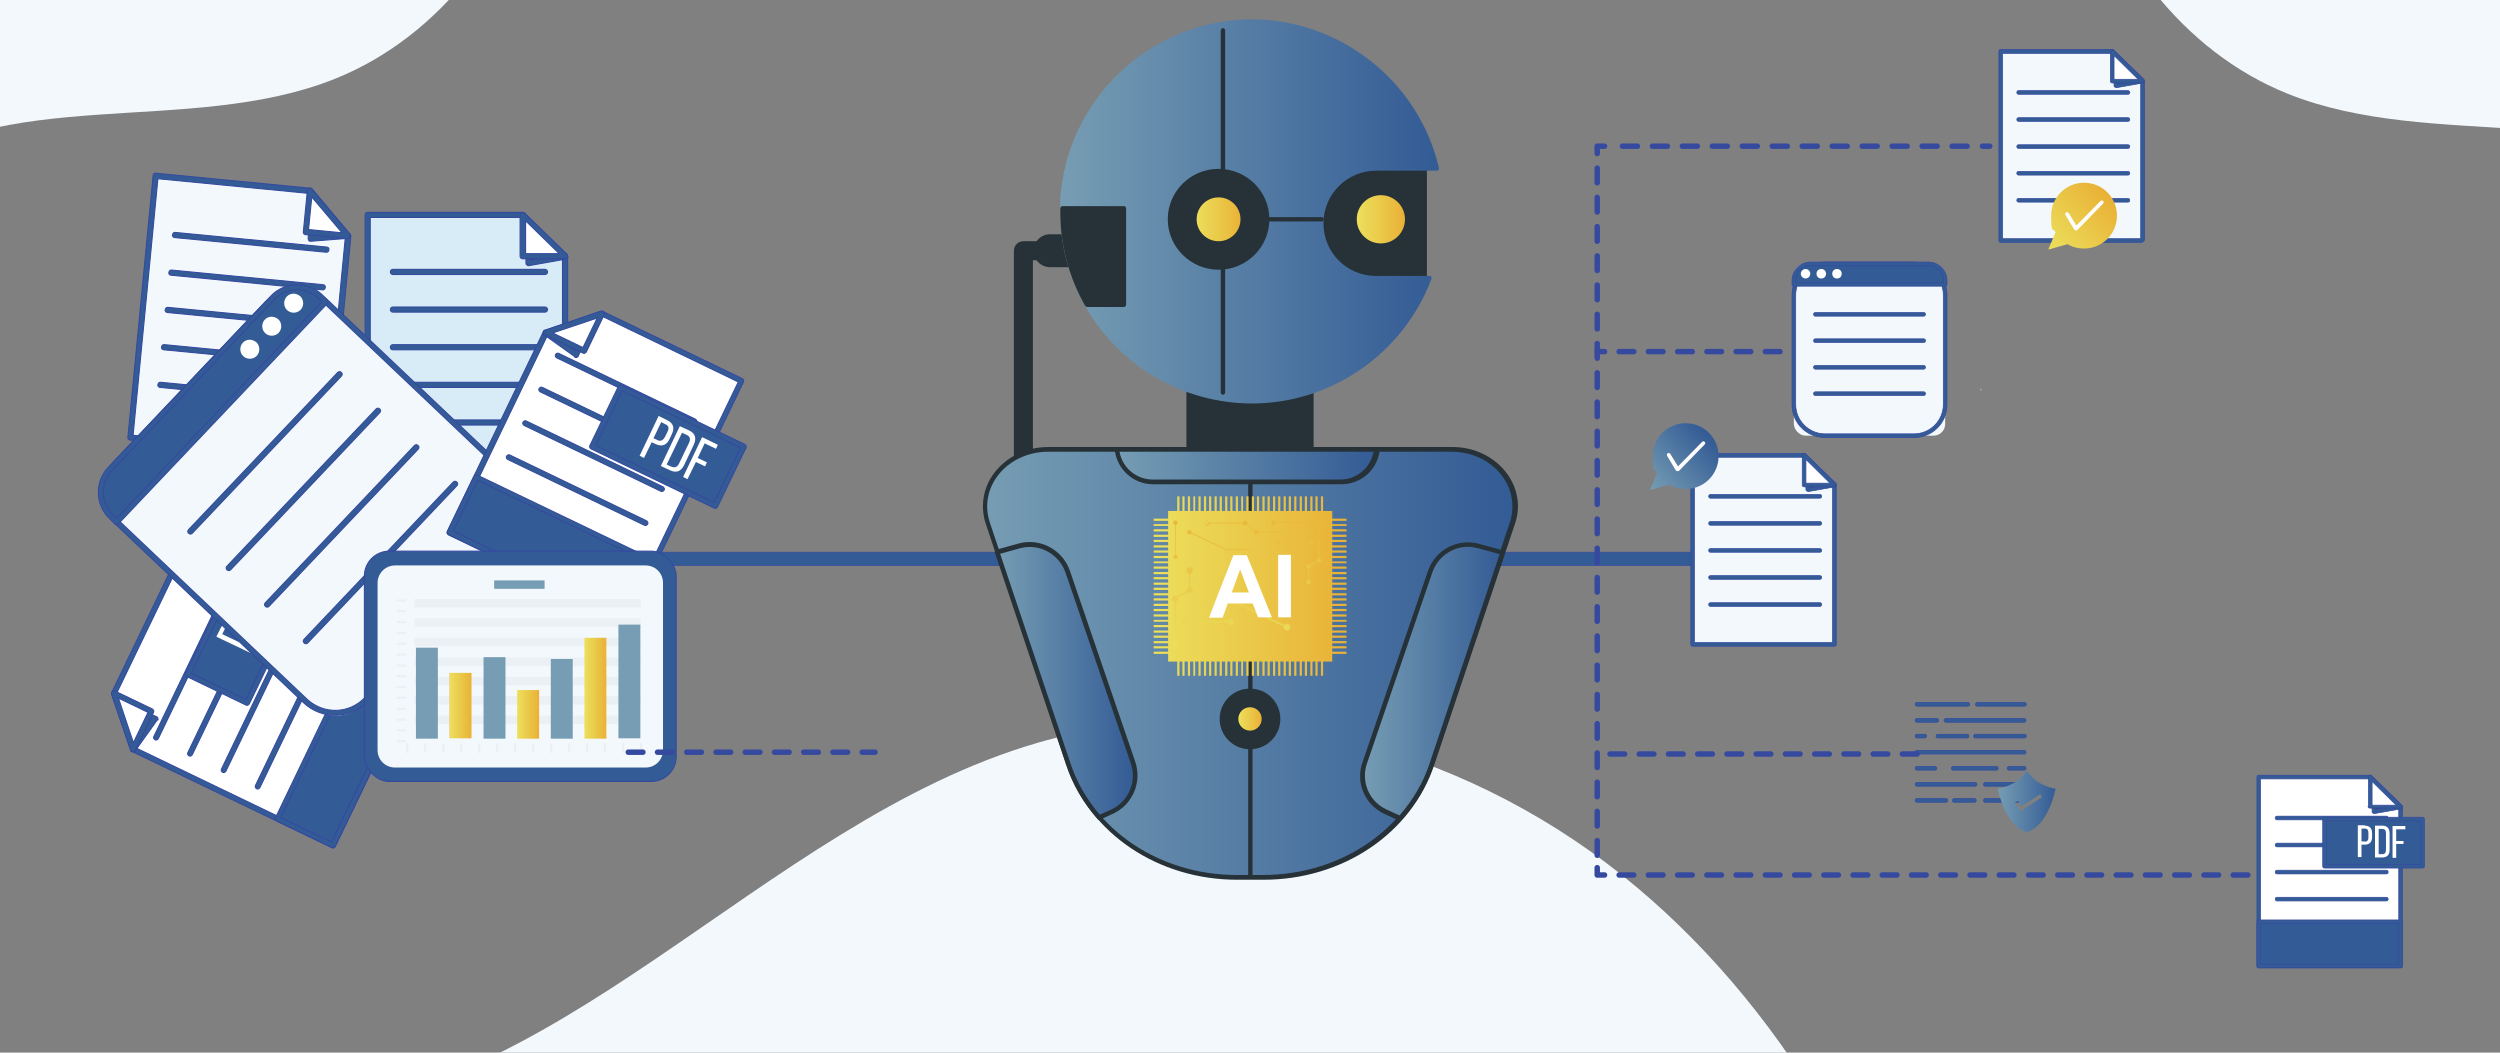 <?xml version="1.0" encoding="UTF-8"?>
<svg xmlns="http://www.w3.org/2000/svg" version="1.1" xmlns:xlink="http://www.w3.org/1999/xlink" viewBox="0 0 684 288">
  <rect x="0" y="0" width="684" height="288" fill="#808080" stroke="none"/>
  <defs>
    <style>
      .cls-1 {
        fill: url(#linear-gradient-15);
      }

      .cls-2 {
        fill: url(#linear-gradient-13);
      }

      .cls-3, .cls-4, .cls-5, .cls-6 {
        fill: #335b95;
      }

      .cls-7 {
        fill: url(#linear-gradient-2);
      }

      .cls-4 {
        stroke-width: .2px;
      }

      .cls-4, .cls-8, .cls-5, .cls-9, .cls-6, .cls-10, .cls-11, .cls-12 {
        stroke: #35499f;
        stroke-linecap: round;
        stroke-linejoin: round;
      }

      .cls-13 {
        fill: #769db3;
      }

      .cls-14 {
        fill: url(#linear-gradient-25);
      }

      .cls-15 {
        fill: url(#linear-gradient-10);
      }

      .cls-16 {
        fill: url(#linear-gradient-12);
      }

      .cls-17 {
        fill: #263238;
      }

      .cls-18 {
        fill: #fff;
      }

      .cls-8 {
        stroke-dasharray: 4 4;
      }

      .cls-8, .cls-19, .cls-9, .cls-10, .cls-11, .cls-12 {
        fill: none;
      }

      .cls-8, .cls-9, .cls-10, .cls-11, .cls-12 {
        stroke-width: 1.5px;
      }

      .cls-20 {
        fill: url(#linear-gradient-4);
      }

      .cls-21 {
        fill: url(#linear-gradient-3);
      }

      .cls-22 {
        fill: url(#linear-gradient-5);
      }

      .cls-23 {
        fill: url(#linear-gradient-22);
      }

      .cls-24 {
        fill: url(#linear-gradient-24);
      }

      .cls-25 {
        fill: #82ade9;
      }

      .cls-26 {
        fill: url(#linear-gradient-8);
      }

      .cls-5 {
        stroke-width: .3px;
      }

      .cls-27 {
        fill: url(#linear-gradient-14);
      }

      .cls-28 {
        fill: url(#linear-gradient-20);
      }

      .cls-9 {
        stroke-dasharray: 4.1 4.1;
      }

      .cls-29 {
        fill: url(#linear-gradient-17);
      }

      .cls-30 {
        fill: url(#linear-gradient-7);
      }

      .cls-6 {
        stroke-width: .3px;
      }

      .cls-31 {
        fill: url(#linear-gradient-9);
      }

      .cls-32 {
        fill: url(#linear-gradient-11);
      }

      .cls-33 {
        fill: url(#linear-gradient-19);
      }

      .cls-34 {
        fill: url(#linear-gradient-6);
      }

      .cls-35 {
        fill: #eaf0f3;
      }

      .cls-36 {
        fill: url(#linear-gradient-21);
      }

      .cls-11 {
        stroke-dasharray: 4 4;
      }

      .cls-12 {
        stroke-dasharray: 4 4;
      }

      .cls-37 {
        fill: url(#linear-gradient-16);
      }

      .cls-38 {
        fill: url(#linear-gradient);
      }

      .cls-39 {
        fill: url(#linear-gradient-23);
      }

      .cls-40 {
        clip-path: url(#clippath);
      }

      .cls-41 {
        fill: #d7ecf6;
      }

      .cls-42 {
        fill: #f2f8fb;
      }

      .cls-43 {
        fill: url(#linear-gradient-18);
      }
    </style>
    <clipPath id="clippath">
      <rect class="cls-19" width="684" height="288"/>
    </clipPath>
    <linearGradient id="linear-gradient" x1="290.8" y1="232.1" x2="393.2" y2="232.1" gradientTransform="translate(0 290) scale(1 -1)" gradientUnits="userSpaceOnUse">
      <stop offset="0" stop-color="#e9b136"/>
      <stop offset="0" stop-color="#769db3"/>
      <stop offset="1" stop-color="#335b95"/>
    </linearGradient>
    <linearGradient id="linear-gradient-2" x1="290.1" y1="232.2" x2="393.9" y2="232.2" gradientTransform="translate(0 290) scale(1 -1)" gradientUnits="userSpaceOnUse">
      <stop offset="0" stop-color="#e9b136"/>
      <stop offset="0" stop-color="#769db3"/>
      <stop offset="1" stop-color="#335b95"/>
    </linearGradient>
    <linearGradient id="linear-gradient-3" x1="326.8" y1="230" x2="340" y2="230" gradientTransform="translate(0 290) scale(1 -1)" gradientUnits="userSpaceOnUse">
      <stop offset="0" stop-color="#e9b136"/>
      <stop offset="0" stop-color="#ece05c"/>
      <stop offset="1" stop-color="#e9b136"/>
    </linearGradient>
    <linearGradient id="linear-gradient-4" x1="371.2" y1="230" x2="384.4" y2="230" gradientTransform="translate(0 290) scale(1 -1)" gradientUnits="userSpaceOnUse">
      <stop offset="0" stop-color="#e9b136"/>
      <stop offset="0" stop-color="#ece05c"/>
      <stop offset="1" stop-color="#e9b136"/>
    </linearGradient>
    <linearGradient id="linear-gradient-5" x1="269.4" y1="108.5" x2="414.6" y2="108.5" gradientTransform="translate(0 290) scale(1 -1)" gradientUnits="userSpaceOnUse">
      <stop offset="0" stop-color="#e9b136"/>
      <stop offset="0" stop-color="#769db3"/>
      <stop offset="1" stop-color="#335b95"/>
    </linearGradient>
    <linearGradient id="linear-gradient-6" x1="372.9" y1="103.6" x2="411.1" y2="103.6" gradientTransform="translate(0 290) scale(1 -1)" gradientUnits="userSpaceOnUse">
      <stop offset="0" stop-color="#e9b136"/>
      <stop offset="0" stop-color="#769db3"/>
      <stop offset="1" stop-color="#335b95"/>
    </linearGradient>
    <linearGradient id="linear-gradient-7" x1="272.8" y1="103.7" x2="310.6" y2="103.7" gradientTransform="translate(0 290) scale(1 -1)" gradientUnits="userSpaceOnUse">
      <stop offset="0" stop-color="#e9b136"/>
      <stop offset="0" stop-color="#769db3"/>
      <stop offset="1" stop-color="#335b95"/>
    </linearGradient>
    <linearGradient id="linear-gradient-8" x1="305.5" y1="162.6" x2="376.7" y2="162.6" gradientTransform="translate(0 290) scale(1 -1)" gradientUnits="userSpaceOnUse">
      <stop offset="0" stop-color="#e9b136"/>
      <stop offset="0" stop-color="#769db3"/>
      <stop offset="1" stop-color="#335b95"/>
    </linearGradient>
    <linearGradient id="linear-gradient-9" x1="338.8" y1="93.3" x2="345.2" y2="93.3" gradientTransform="translate(0 290) scale(1 -1)" gradientUnits="userSpaceOnUse">
      <stop offset="0" stop-color="#e9b136"/>
      <stop offset="0" stop-color="#ece05c"/>
      <stop offset="1" stop-color="#e9b136"/>
    </linearGradient>
    <linearGradient id="linear-gradient-10" x1="315.6" y1="129.7" x2="368.4" y2="129.7" gradientTransform="translate(0 290) scale(1 -1)" gradientUnits="userSpaceOnUse">
      <stop offset="0" stop-color="#e9b136"/>
      <stop offset="0" stop-color="#ece05c"/>
      <stop offset="1" stop-color="#e9b136"/>
    </linearGradient>
    <linearGradient id="linear-gradient-11" x1="340.7" y1="111.2" x2="340.7" y2="153.4" gradientTransform="translate(0 290) scale(1 -1)" gradientUnits="userSpaceOnUse">
      <stop offset="0" stop-color="#e9b136"/>
      <stop offset="0" stop-color="#ece05c"/>
      <stop offset="1" stop-color="#e9b136"/>
    </linearGradient>
    <linearGradient id="linear-gradient-12" x1="330.5" y1="111.2" x2="330.5" y2="153.4" gradientTransform="translate(0 290) scale(1 -1)" gradientUnits="userSpaceOnUse">
      <stop offset="0" stop-color="#e9b136"/>
      <stop offset="0" stop-color="#ece05c"/>
      <stop offset="1" stop-color="#e9b136"/>
    </linearGradient>
    <linearGradient id="linear-gradient-13" x1="323.5" y1="111.2" x2="323.5" y2="153.4" gradientTransform="translate(0 290) scale(1 -1)" gradientUnits="userSpaceOnUse">
      <stop offset="0" stop-color="#e9b136"/>
      <stop offset="0" stop-color="#ece05c"/>
      <stop offset="1" stop-color="#e9b136"/>
    </linearGradient>
    <linearGradient id="linear-gradient-14" x1="340.7" y1="111.2" x2="340.7" y2="153.4" gradientTransform="translate(0 290) scale(1 -1)" gradientUnits="userSpaceOnUse">
      <stop offset="0" stop-color="#e9b136"/>
      <stop offset="0" stop-color="#ece05c"/>
      <stop offset="1" stop-color="#e9b136"/>
    </linearGradient>
    <linearGradient id="linear-gradient-15" x1="353.6" y1="111.2" x2="353.6" y2="153.4" gradientTransform="translate(0 290) scale(1 -1)" gradientUnits="userSpaceOnUse">
      <stop offset="0" stop-color="#e9b136"/>
      <stop offset="0" stop-color="#ece05c"/>
      <stop offset="1" stop-color="#e9b136"/>
    </linearGradient>
    <linearGradient id="linear-gradient-16" x1="333.8" y1="111.2" x2="333.8" y2="153.4" gradientTransform="translate(0 290) scale(1 -1)" gradientUnits="userSpaceOnUse">
      <stop offset="0" stop-color="#e9b136"/>
      <stop offset="0" stop-color="#ece05c"/>
      <stop offset="1" stop-color="#e9b136"/>
    </linearGradient>
    <linearGradient id="linear-gradient-17" x1="354.2" y1="111.2" x2="354.2" y2="153.4" gradientTransform="translate(0 290) scale(1 -1)" gradientUnits="userSpaceOnUse">
      <stop offset="0" stop-color="#e9b136"/>
      <stop offset="0" stop-color="#ece05c"/>
      <stop offset="1" stop-color="#e9b136"/>
    </linearGradient>
    <linearGradient id="linear-gradient-18" x1="321.7" y1="111.2" x2="321.7" y2="153.4" gradientTransform="translate(0 290) scale(1 -1)" gradientUnits="userSpaceOnUse">
      <stop offset="0" stop-color="#e9b136"/>
      <stop offset="0" stop-color="#ece05c"/>
      <stop offset="1" stop-color="#e9b136"/>
    </linearGradient>
    <linearGradient id="linear-gradient-19" x1="359.4" y1="111.2" x2="359.4" y2="153.4" gradientTransform="translate(0 290) scale(1 -1)" gradientUnits="userSpaceOnUse">
      <stop offset="0" stop-color="#e9b136"/>
      <stop offset="0" stop-color="#ece05c"/>
      <stop offset="1" stop-color="#e9b136"/>
    </linearGradient>
    <linearGradient id="linear-gradient-20" x1="560.3" y1="222.1" x2="576.7" y2="236.9" gradientTransform="translate(0 290) scale(1 -1)" gradientUnits="userSpaceOnUse">
      <stop offset="0" stop-color="#e9b136"/>
      <stop offset="0" stop-color="#ece05c"/>
      <stop offset="1" stop-color="#e9b136"/>
    </linearGradient>
    <linearGradient id="linear-gradient-21" x1="451.2" y1="156.2" x2="467.6" y2="171" gradientTransform="translate(0 290) scale(1 -1)" gradientUnits="userSpaceOnUse">
      <stop offset="0" stop-color="#e9b136"/>
      <stop offset="0" stop-color="#769db3"/>
      <stop offset="1" stop-color="#335b95"/>
    </linearGradient>
    <linearGradient id="linear-gradient-22" x1="546.7" y1="70.6" x2="562.5" y2="70.6" gradientTransform="translate(0 290) scale(1 -1)" gradientUnits="userSpaceOnUse">
      <stop offset="0" stop-color="#e9b136"/>
      <stop offset="0" stop-color="#769db3"/>
      <stop offset="1" stop-color="#335b95"/>
    </linearGradient>
    <linearGradient id="linear-gradient-23" x1="123" y1="96.9" x2="129.1" y2="96.9" gradientTransform="translate(0 290) scale(1 -1)" gradientUnits="userSpaceOnUse">
      <stop offset="0" stop-color="#e9b136"/>
      <stop offset="0" stop-color="#ece05c"/>
      <stop offset="1" stop-color="#e9b136"/>
    </linearGradient>
    <linearGradient id="linear-gradient-24" x1="141.5" y1="94.6" x2="147.5" y2="94.6" gradientTransform="translate(0 290) scale(1 -1)" gradientUnits="userSpaceOnUse">
      <stop offset="0" stop-color="#e9b136"/>
      <stop offset="0" stop-color="#ece05c"/>
      <stop offset="1" stop-color="#e9b136"/>
    </linearGradient>
    <linearGradient id="linear-gradient-25" x1="159.9" y1="101.7" x2="166" y2="101.7" gradientTransform="translate(0 290) scale(1 -1)" gradientUnits="userSpaceOnUse">
      <stop offset="0" stop-color="#e9b136"/>
      <stop offset="0" stop-color="#ece05c"/>
      <stop offset="1" stop-color="#e9b136"/>
    </linearGradient>
  </defs>
  <!-- Generator: Adobe Illustrator 28.7.4, SVG Export Plug-In . SVG Version: 1.2.0 Build 166)  -->
  <g>
    <g id="OBJECTS">
      <g class="cls-40">
        <g>
          <g>
            <g>
              <g>
                <polygon class="cls-18" points="36.4 205 91.1 231.3 114.4 182.6 49.6 151.4 31.2 189.6 36.4 205"/>
                <path class="cls-5" d="M115.1,182.9l-23.4,48.7c-.2.3-.6.5-.9.3l-54.7-26.3c-.2,0-.3-.2-.3-.4l-5.2-15.3c0-.2,0-.4,0-.5l18.4-38.2c.2-.3.6-.5.9-.3l64.9,31.2c.3.2.5.6.3.9h0ZM90.7,230.4l22.8-47.4-63.6-30.6-18,37.3,5,14.8,53.8,25.9h0Z"/>
              </g>
              <g>
                <polygon class="cls-17" points="39.7 195.4 42.3 196.6 36.4 205 39.7 195.4"/>
                <path class="cls-5" d="M43,196.9s0,0,0,.1l-6,8.4c-.2.3-.6.4-.9.2-.3-.2-.5-.5-.3-.8l3.3-9.6c0-.2.2-.3.4-.4.2,0,.4,0,.6,0l2.7,1.3c.2,0,.3.2.4.4s0,.3,0,.5ZM38.6,200.7l2.7-3.9-1.2-.6-1.5,4.4h0Z"/>
              </g>
              <g>
                <polygon class="cls-18" points="31.2 189.6 41.4 194.6 36.4 205 31.2 189.6"/>
                <path class="cls-5" d="M42,194.9l-5,10.4c-.1.2-.4.4-.7.4s-.5-.2-.6-.5l-5.2-15.3c0-.3,0-.6.2-.7.2-.2.5-.2.8-.1l10.2,4.9c.3.2.5.6.3.9h0ZM36.5,203.2l4-8.3-8.1-3.9,4.1,12.2h0Z"/>
              </g>
              <path class="cls-5" d="M61.3,164.7l-18,37.4c-.2.3-.6.5-.9.3s-.5-.6-.3-.9l18-37.4c.2-.3.6-.5.9-.3s.5.6.3.9Z"/>
              <path class="cls-5" d="M70.6,169.1l-18,37.4c-.2.3-.6.5-.9.3s-.5-.6-.3-.9l18-37.4c.2-.3.6-.5.9-.3s.5.6.3.9Z"/>
              <path class="cls-5" d="M79.8,173.6l-18,37.4c-.2.3-.6.5-.9.3s-.5-.6-.3-.9l18-37.4c.2-.3.6-.5.9-.3s.5.6.3.9Z"/>
              <path class="cls-5" d="M89.1,178.1l-18,37.4c-.2.3-.6.5-.9.3s-.5-.6-.3-.9l18-37.4c.2-.3.6-.5.9-.3s.5.6.3.9Z"/>
            </g>
            <g>
              <rect class="cls-6" x="68.2" y="194.9" width="54" height="16.8" transform="translate(-129.3 201) rotate(-64.3)"/>
              <path class="cls-5" d="M115.1,182.9l-23.4,48.7c-.2.3-.6.5-.9.3l-15.1-7.3c-.3-.2-.5-.6-.3-.9l23.4-48.7c.2-.3.6-.5.9-.3l15.1,7.3c.3.2.5.6.3.9ZM90.7,230.4l22.8-47.4-13.9-6.7-22.8,47.4,13.9,6.7Z"/>
            </g>
            <g>
              <rect class="cls-6" x="48.9" y="162.6" width="37.4" height="18" transform="translate(-116.3 158.2) rotate(-64.3)"/>
              <path class="cls-5" d="M84.4,158.9l-16.2,33.7c-.2.3-.6.5-.9.3l-16.2-7.8c-.3-.2-.5-.6-.3-.9l16.2-33.7c.2-.3.6-.5.9-.3l16.2,7.8c.3.2.5.6.3.9ZM67.3,191.4l15.6-32.4-15-7.2-15.6,32.4,15,7.2h0Z"/>
            </g>
            <g>
              <path class="cls-18" d="M60.4,171.8c.8-1.7,2.2-2,3.8-1.2l1.3.6c1.7.8,2.2,2.1,1.4,3.8l-.5,1.1,4.3,2.1-.6,1.2-10.9-5.2,1.2-2.4h0ZM65.8,174.6c.4-.9.2-1.5-.8-2.1l-1.5-.7c-1-.5-1.7-.4-2.1.5l-.6,1.2,4.4,2.1.5-1.1h0Z"/>
              <path class="cls-18" d="M63.2,165.8c.8-1.7,2.2-2,3.9-1.2l5.5,2.6c1.7.8,2.3,2.1,1.5,3.8l-1.2,2.6-10.9-5.2,1.2-2.6h0ZM73.1,170.5c.4-.9,0-1.6-.9-2l-5.6-2.7c-1-.5-1.8-.3-2.2.6l-.6,1.3,8.7,4.2.6-1.3h0Z"/>
              <path class="cls-18" d="M71.9,160.9l1.1.5-1.2,2.5,4.7,2.3-.6,1.2-10.9-5.2,2.1-4.3,1.1.5-1.5,3.1,4,1.9,1.2-2.5h0Z"/>
            </g>
          </g>
          <rect class="cls-4" x="178.7" y="151.1" width="294.2" height="3.6"/>
          <path class="cls-42" d="M958.6,51.7c-18.9,27-43.1,51.5-73.8,63.4s-68.5,9-92.7-13.3c-15.6-14.4-24.4-35.3-41-48.5-34-26.9-85.1-11.5-125.3-27.7-28.8-11.6-49.4-39.3-56.6-69.5-7.2-30.2-1.9-62.4,10.2-91,12.2-28.6,31-53.8,51.4-77.2"/>
          <path class="cls-42" d="M-241.1,47.7c18.9,27,43.1,51.5,73.8,63.4s68.6,9,92.7-13.3c15.6-14.4,24.4-35.3,41-48.5C.4,22.4,51.5,37.7,91.8,21.5c28.8-11.6,49.4-39.3,56.6-69.5,7.1-30.2,1.9-62.4-10.2-91-12.2-28.6-30.9-53.8-51.4-77.2"/>
          <path class="cls-42" d="M-224,540.9c-3.3-60,3.9-122.6,34.6-174.4,30.6-51.7,88.4-90.2,148.3-85.4,38.7,3.1,74.9,23.3,113.7,23.5,79.2.3,135.4-79.4,211.4-101.4,54.4-15.8,115.3.8,159.6,36.1,44.3,35.3,73.2,87.5,87.8,142.3,14.7,54.8,16.2,112.2,13.2,168.8"/>
          <g>
            <path class="cls-17" d="M280,137.8c-1.4,0-2.6-1.1-2.6-2.6v-66.6c0-1.4,1.1-2.6,2.6-2.6h7.4c1.4,0,2.6,1.2,2.6,2.6s-1.1,2.6-2.6,2.6h-4.8v64.1c0,1.4-1.1,2.6-2.6,2.6h0Z"/>
            <path class="cls-17" d="M293,73.1h-5.7c-2.5,0-4.5-2-4.5-4.5s2-4.5,4.5-4.5h5.7c2.5,0,4.5,2,4.5,4.5s-2,4.5-4.5,4.5Z"/>
            <g>
              <g>
                <rect class="cls-17" x="325.2" y="93.6" width="33.6" height="36"/>
                <path class="cls-17" d="M358.8,130.2h-33.6c-.4,0-.6-.3-.6-.6v-36c0-.3.3-.6.6-.6h33.6c.4,0,.6.3.6.6v36c0,.4-.3.6-.6.6ZM325.8,128.9h32.3v-34.7h-32.3v34.7h0Z"/>
              </g>
              <g>
                <g>
                  <rect class="cls-17" x="356.8" y="43.8" width="33" height="32.4"/>
                  <path class="cls-17" d="M389.8,76.8h-33c-.4,0-.6-.3-.6-.6v-32.4c0-.3.3-.6.6-.6h33c.4,0,.6.3.6.6v32.4c0,.3-.3.6-.6.6ZM357.4,75.5h31.7v-31.1h-31.7v31.1Z"/>
                </g>
                <g>
                  <path class="cls-38" d="M376.6,76.2h14.6c-7.4,19.6-26.3,33.6-48.5,33.6s-36.3-10.6-45.2-26.4c-4.4-7.8-6.9-16.8-6.7-26.4,0-.8,0-1.6,0-2.5,1.7-26.8,24.2-48.2,51.1-48.6,25-.3,45.9,17,51.3,40.2h-16.6c-8.3,0-15,6.7-15,15s6.7,15,15,15h0Z"/>
                  <path class="cls-7" d="M342.7,110.4c-19,0-36.5-10.2-45.8-26.7-4.6-8.1-7-17.3-6.8-26.7,0-.8,0-1.7,0-2.5,1.7-27.2,24.4-48.8,51.7-49.2,24.5-.3,46.4,16.8,51.9,40.7,0,.2,0,.4-.1.5s-.3.2-.5.2h-16.6c-7.9,0-14.4,6.4-14.4,14.4s6.4,14.4,14.4,14.4h14.6c.2,0,.4,0,.5.3.1.2.1.4,0,.6-7.7,20.4-27.4,34-49.1,34h0ZM342.6,6.6h-.7c-26.6.4-48.8,21.5-50.5,48,0,.8,0,1.6,0,2.4-.2,9.2,2.1,18.2,6.6,26.1,9.1,16.1,26.2,26.1,44.7,26.1s39.9-12.9,47.6-32.3h-13.7c-8.6,0-15.6-7-15.6-15.7s7-15.7,15.6-15.7h15.8c-5.6-22.7-26.4-38.9-49.8-38.9h0Z"/>
                </g>
                <path class="cls-17" d="M361.6,60.6h-15c-.4,0-.6-.3-.6-.6s.3-.6.6-.6h15c.4,0,.6.3.6.6s-.3.6-.6.6Z"/>
                <path class="cls-17" d="M334.6,108c-.4,0-.6-.3-.6-.6V8.3c0-.3.3-.6.6-.6s.6.3.6.6v99.1c0,.3-.3.6-.6.6Z"/>
                <g>
                  <circle class="cls-17" cx="333.4" cy="60" r="13.2"/>
                  <path class="cls-17" d="M333.4,73.8c-7.6,0-13.9-6.2-13.9-13.8s6.2-13.8,13.9-13.8,13.9,6.2,13.9,13.8-6.2,13.8-13.9,13.8ZM333.4,47.4c-6.9,0-12.6,5.6-12.6,12.6s5.6,12.6,12.6,12.6,12.6-5.6,12.6-12.6-5.6-12.6-12.6-12.6Z"/>
                </g>
                <g>
                  <path class="cls-21" d="M340,60c0-3.7-3-6.6-6.6-6.6s-6.6,3-6.6,6.6,3,6.6,6.6,6.6,6.6-3,6.6-6.6Z"/>
                  <path class="cls-17" d="M333.4,67.2c-4,0-7.2-3.2-7.2-7.2s3.2-7.2,7.2-7.2,7.2,3.2,7.2,7.2-3.2,7.2-7.2,7.2ZM333.4,54c-3.3,0-6,2.7-6,6s2.7,6,6,6,6-2.7,6-6-2.7-6-6-6Z"/>
                </g>
                <circle class="cls-20" cx="377.8" cy="60" r="6.6"/>
                <g>
                  <path class="cls-17" d="M307.6,57v26.4h-10.1c-4.4-7.8-6.9-16.8-6.7-26.4,0,0,16.8,0,16.8,0Z"/>
                  <path class="cls-17" d="M307.6,84h-10.1c-.2,0-.4-.1-.6-.3-4.6-8.1-7-17.3-6.8-26.7,0-.3.3-.6.6-.6h16.8c.4,0,.6.3.6.6v26.4c0,.3-.3.6-.6.6h0ZM297.9,82.7h9.1v-25.1h-15.5c0,8.8,2.2,17.5,6.4,25.1Z"/>
                </g>
              </g>
            </g>
            <g>
              <path class="cls-22" d="M413.8,143.1l-22.1,66c-6.2,18.4-24.9,30.9-46.1,30.9h-7.1c-21.2,0-39.9-12.6-46.1-30.9l-22.1-66c-3.4-10,4.9-20.1,16.5-20.1h110.6c11.6,0,19.9,10.1,16.5,20.1h0Z"/>
              <path class="cls-17" d="M345.6,240.7h-7.1c-21.6,0-40.4-12.6-46.7-31.4l-22.1-66c-1.5-4.6-.8-9.6,2.1-13.6,3.3-4.6,8.9-7.4,15-7.4h110.6c6.1,0,11.7,2.8,15,7.4,2.9,4,3.7,9,2.1,13.6h0l-22.1,66c-6.3,18.8-25.1,31.4-46.7,31.4h0ZM286.7,123.6c-5.6,0-10.9,2.6-13.9,6.8-2.7,3.7-3.4,8.2-2,12.5l22.1,66c6.1,18.2,24.4,30.5,45.5,30.5h7.1c21.1,0,39.4-12.3,45.5-30.5l22.1-66c1.4-4.2.7-8.8-2-12.5-3.1-4.3-8.3-6.8-13.9-6.8h-110.7ZM413.8,143.1h0,0Z"/>
            </g>
            <g>
              <g>
                <path class="cls-34" d="M404.6,149.3c-5.6-1.5-11.4,1.6-13.2,7l-17.9,52.3c-1.8,5.3.6,11.1,5.7,13.4l3.9,1.8c3.8-4.3,6.8-9.2,8.6-14.7l19.5-58-6.6-1.8h0Z"/>
                <path class="cls-17" d="M383,224.5c0,0-.2,0-.3,0l-3.9-1.8c-5.4-2.5-8-8.6-6-14.2l17.9-52.3c2-5.8,8.1-9,14-7.4h0l6.6,1.8c.2,0,.3.2.4.3,0,.2.1.3,0,.5l-19.5,58c-1.8,5.5-4.8,10.5-8.8,14.9-.1.1-.3.2-.5.2h0ZM401.7,149.6c-4.3,0-8.3,2.7-9.8,7l-17.9,52.3c-1.7,5,.6,10.4,5.4,12.6l3.5,1.6c3.7-4.2,6.5-9,8.2-14.1l19.2-57.4-5.9-1.6c-.9-.2-1.8-.4-2.7-.4h0Z"/>
              </g>
              <g>
                <path class="cls-30" d="M292.1,156.3c-1.9-5.5-7.6-8.5-13.2-7l-6.1,1.7,19.5,58.1c1.8,5.4,4.7,10.3,8.5,14.6l3.5-1.6c5-2.4,7.5-8.2,5.7-13.4l-17.9-52.3h0Z"/>
                <path class="cls-17" d="M300.8,224.3c-.2,0-.4,0-.5-.2-3.9-4.4-6.8-9.4-8.6-14.8l-19.5-58.1c0-.2,0-.4,0-.5,0-.2.2-.3.4-.3l6.1-1.7c5.9-1.6,12,1.7,14,7.4l17.9,52.3c1.9,5.6-.7,11.7-6,14.2l-3.5,1.6c0,0-.2,0-.3,0h0ZM273.6,151.4l19.3,57.5c1.7,5.1,4.4,9.8,8,14l3.1-1.4c4.8-2.2,7.1-7.7,5.4-12.6l-17.9-52.3h0c-1.8-5.1-7.2-8-12.4-6.6l-5.4,1.5h0Z"/>
              </g>
            </g>
            <g>
              <path class="cls-26" d="M376.6,123c-.5,5-4.8,8.9-9.9,8.9h-51.3c-5.1,0-9.3-3.9-9.9-8.9h71.1,0Z"/>
              <path class="cls-17" d="M366.8,132.5h-51.3c-5.4,0-9.9-4.1-10.5-9.4,0-.2,0-.4.2-.5s.3-.2.5-.2h71.1c.2,0,.4,0,.5.2s.2.3.2.5c-.6,5.4-5.1,9.4-10.5,9.4h0ZM306.3,123.6c.8,4.4,4.6,7.6,9.1,7.6h51.3c4.5,0,8.3-3.2,9.1-7.6h-69.6Z"/>
            </g>
            <path class="cls-17" d="M342.1,240.3c-.4,0-.6-.3-.6-.6v-107.8c0-.4.3-.6.6-.6s.6.3.6.6v107.8c0,.4-.3.6-.6.6h0Z"/>
            <g>
              <g>
                <circle class="cls-17" cx="342" cy="196.7" r="7.7"/>
                <path class="cls-17" d="M342,205c-4.6,0-8.3-3.7-8.3-8.3s3.7-8.3,8.3-8.3,8.3,3.7,8.3,8.3-3.7,8.3-8.3,8.3ZM342,189.6c-3.9,0-7.1,3.2-7.1,7.1s3.2,7.1,7.1,7.1,7.1-3.2,7.1-7.1-3.2-7.1-7.1-7.1Z"/>
              </g>
              <circle class="cls-31" cx="342" cy="196.7" r="3.2"/>
            </g>
          </g>
          <g>
            <path class="cls-25" d="M334.6,175.1c.5,0,.8-.3.9-.8h8.3c0,.4.4.7.8.7s.5-.1.6-.2l2.7,2.6c0,0,0,.2,0,.2,0,.5.4.9.9.9s.8-.3.8-.7h12.3c0,.4.5.8.9.8s1-.4,1-1-.4-1-1-1-.9.3-.9.8h-12.3c0-.4-.4-.7-.8-.7s-.5.1-.6.3l-2.7-2.6c0,0,0-.2,0-.3,0-.5-.4-.9-.9-.9s-.8.3-.8.7h-8.3c0-.4-.5-.8-.9-.8s-1,.4-1,1,.4,1,1,1h0ZM362.9,176.8c.4,0,.8.3.8.8s-.3.8-.8.8-.7-.3-.8-.6v-.3c0-.3.4-.6.8-.6h0ZM334.6,173.3c.4,0,.8.3.8.8s-.3.8-.8.8-.8-.3-.8-.8.3-.8.8-.8Z"/>
            <path class="cls-25" d="M324.3,178.5c.4,0,.8-.3.8-.7h12.4c0,.4.4.7.8.7s.9-.4.9-.9-.4-.9-.9-.9-.8.3-.8.7h-12.4c0-.4-.4-.7-.8-.7s-.9.4-.9.9.4.9.9.9Z"/>
            <polygon class="cls-15" points="368.4 142.5 368.4 141.9 364.5 141.9 364.5 139.8 362 139.8 362 135.8 361.4 135.8 361.4 139.8 360.5 139.8 360.5 135.8 359.9 135.8 359.9 139.8 359.1 139.8 359.1 135.8 358.5 135.8 358.5 139.8 357.6 139.8 357.6 135.8 357 135.8 357 139.8 356.2 139.8 356.2 135.8 355.6 135.8 355.6 139.8 354.7 139.8 354.7 135.8 354.1 135.8 354.1 139.8 353.2 139.8 353.2 135.8 352.6 135.8 352.6 139.8 351.8 139.8 351.8 135.8 351.2 135.8 351.2 139.8 350.3 139.8 350.3 135.8 349.7 135.8 349.7 139.8 348.9 139.8 348.9 135.8 348.3 135.8 348.3 139.8 347.4 139.8 347.4 135.8 346.8 135.8 346.8 139.8 346 139.8 346 135.8 345.4 135.8 345.4 139.8 344.5 139.8 344.5 135.8 343.9 135.8 343.9 139.8 343.1 139.8 343.1 135.8 342.5 135.8 342.5 139.8 341.6 139.8 341.6 135.8 341 135.8 341 139.8 340.1 139.8 340.1 135.8 339.6 135.8 339.6 139.8 338.7 139.8 338.7 135.8 338.1 135.8 338.1 139.8 337.2 139.8 337.2 135.8 336.6 135.8 336.6 139.8 335.8 139.8 335.8 135.8 335.2 135.8 335.2 139.8 334.3 139.8 334.3 135.8 333.7 135.8 333.7 139.8 332.9 139.8 332.9 135.8 332.3 135.8 332.3 139.8 331.4 139.8 331.4 135.8 330.8 135.8 330.8 139.8 330 139.8 330 135.8 329.4 135.8 329.4 139.8 328.5 139.8 328.5 135.8 327.9 135.8 327.9 139.8 327 139.8 327 135.8 326.5 135.8 326.5 139.8 325.6 139.8 325.6 135.8 325 135.8 325 139.8 324.1 139.8 324.1 135.8 323.5 135.8 323.5 139.8 322.7 139.8 322.7 135.8 322.1 135.8 322.1 139.8 319.6 139.8 319.6 141.9 315.6 141.9 315.6 142.5 319.6 142.5 319.6 143.4 315.6 143.4 315.6 143.9 319.6 143.9 319.6 144.8 315.6 144.8 315.6 145.4 319.6 145.4 319.6 146.3 315.6 146.3 315.6 146.9 319.6 146.9 319.6 147.7 315.6 147.7 315.6 148.3 319.6 148.3 319.6 149.2 315.6 149.2 315.6 149.8 319.6 149.8 319.6 150.6 315.6 150.6 315.6 151.2 319.6 151.2 319.6 152.1 315.6 152.1 315.6 152.7 319.6 152.7 319.6 153.6 315.6 153.6 315.6 154.1 319.6 154.1 319.6 155 315.6 155 315.6 155.6 319.6 155.6 319.6 156.5 315.6 156.5 315.6 157.1 319.6 157.1 319.6 157.9 315.6 157.9 315.6 158.5 319.6 158.5 319.6 159.4 315.6 159.4 315.6 160 319.6 160 319.6 160.8 315.6 160.8 315.6 161.4 319.6 161.4 319.6 162.3 315.6 162.3 315.6 162.9 319.6 162.9 319.6 163.7 315.6 163.7 315.6 164.3 319.6 164.3 319.6 165.2 315.6 165.2 315.6 165.8 319.6 165.8 319.6 166.6 315.6 166.6 315.6 167.2 319.6 167.2 319.6 168.1 315.6 168.1 315.6 168.7 319.6 168.7 319.6 169.6 315.6 169.6 315.6 170.1 319.6 170.1 319.6 171 315.6 171 315.6 171.6 319.6 171.6 319.6 172.5 315.6 172.5 315.6 173.1 319.6 173.1 319.6 173.9 315.6 173.9 315.6 174.5 319.6 174.5 319.6 175.4 315.6 175.4 315.6 176 319.6 176 319.6 176.8 315.6 176.8 315.6 177.4 319.6 177.4 319.6 178.3 315.6 178.3 315.6 178.9 319.6 178.9 319.6 181 322.1 181 322.1 184.9 322.7 184.9 322.7 181 323.5 181 323.5 184.9 324.1 184.9 324.1 181 325 181 325 184.9 325.6 184.9 325.6 181 326.5 181 326.5 184.9 327 184.9 327 181 327.9 181 327.9 184.9 328.5 184.9 328.5 181 329.4 181 329.4 184.9 330 184.9 330 181 330.8 181 330.8 184.9 331.4 184.9 331.4 181 332.3 181 332.3 184.9 332.9 184.9 332.9 181 333.7 181 333.7 184.9 334.3 184.9 334.3 181 335.2 181 335.2 184.9 335.8 184.9 335.8 181 336.6 181 336.6 184.9 337.2 184.9 337.2 181 338.1 181 338.1 184.9 338.7 184.9 338.7 181 339.6 181 339.6 184.9 340.1 184.9 340.1 181 341 181 341 184.9 341.6 184.9 341.6 181 342.5 181 342.5 184.9 343.1 184.9 343.1 181 343.9 181 343.9 184.9 344.5 184.9 344.5 181 345.4 181 345.4 184.9 346 184.9 346 181 346.8 181 346.8 184.9 347.4 184.9 347.4 181 348.3 181 348.3 184.9 348.9 184.9 348.9 181 349.7 181 349.7 184.9 350.3 184.9 350.3 181 351.2 181 351.2 184.9 351.8 184.9 351.8 181 352.6 181 352.6 184.9 353.2 184.9 353.2 181 354.1 181 354.1 184.9 354.7 184.9 354.7 181 355.6 181 355.6 184.9 356.2 184.9 356.2 181 357 181 357 184.9 357.6 184.9 357.6 181 358.5 181 358.5 184.9 359.1 184.9 359.1 181 359.9 181 359.9 184.9 360.5 184.9 360.5 181 361.4 181 361.4 184.9 362 184.9 362 181 364.5 181 364.5 178.9 368.4 178.9 368.4 178.3 364.5 178.3 364.5 177.4 368.4 177.4 368.4 176.8 364.5 176.8 364.5 176 368.4 176 368.4 175.4 364.5 175.4 364.5 174.5 368.4 174.5 368.4 173.9 364.5 173.9 364.5 173.1 368.4 173.1 368.4 172.5 364.5 172.5 364.5 171.6 368.4 171.6 368.4 171 364.5 171 364.5 170.1 368.4 170.1 368.4 169.6 364.5 169.6 364.5 168.7 368.4 168.7 368.4 168.1 364.5 168.1 364.5 167.2 368.4 167.2 368.4 166.6 364.5 166.6 364.5 165.8 368.4 165.8 368.4 165.2 364.5 165.2 364.5 164.3 368.4 164.3 368.4 163.7 364.5 163.7 364.5 162.9 368.4 162.9 368.4 162.3 364.5 162.3 364.5 161.4 368.4 161.4 368.4 160.8 364.5 160.8 364.5 160 368.4 160 368.4 159.4 364.5 159.4 364.5 158.5 368.4 158.5 368.4 157.9 364.5 157.9 364.5 157.1 368.4 157.1 368.4 156.5 364.5 156.5 364.5 155.6 368.4 155.6 368.4 155 364.5 155 364.5 154.1 368.4 154.1 368.4 153.6 364.5 153.6 364.5 152.7 368.4 152.7 368.4 152.1 364.5 152.1 364.5 151.2 368.4 151.2 368.4 150.6 364.5 150.6 364.5 149.8 368.4 149.8 368.4 149.2 364.5 149.2 364.5 148.3 368.4 148.3 368.4 147.7 364.5 147.7 364.5 146.9 368.4 146.9 368.4 146.3 364.5 146.3 364.5 145.4 368.4 145.4 368.4 144.8 364.5 144.8 364.5 143.9 368.4 143.9 368.4 143.4 364.5 143.4 364.5 142.5 368.4 142.5"/>
            <g>
              <path class="cls-32" d="M329.5,166.1c.5,0,.9-.3.9-.8h8l12.8,6.1c0,0,0,.1,0,.2,0,.5.4.9.9.9s.9-.4.9-.9-.4-.9-.9-.9-.5.1-.7.3l-12.9-6.1h0s-8,0-8,0c0-.4-.5-.8-.9-.8s-1,.4-1,1,.4,1,1,1h0ZM329.5,164.4c.4,0,.8.3.8.8s-.3.8-.8.8-.8-.3-.8-.8.3-.8.8-.8Z"/>
              <path class="cls-16" d="M324.1,171c.4,0,.8-.3.8-.7h11.1c0,.4.4.7.8.7s.9-.4.9-.9-.4-.9-.9-.9-.8.3-.8.7h-11.1c0-.4-.4-.7-.8-.7s-.9.4-.9.9.4.9.9.9Z"/>
              <path class="cls-2" d="M325.6,160.6v-3.6c.4,0,.8-.4.8-.9s-.4-.9-.9-.9-.9.4-.9.9.3.8.7.9v3.6c-.4,0-.7.4-.7.8s0,.2,0,.4l-2.5,1.3c-.1-.1-.4-.2-.6-.2-.5,0-.9.4-.9.9s.3.8.7.8v10.6c-.4,0-.7.4-.7.8s.4.9.9.9.9-.4.9-.9-.3-.8-.7-.8v-10.6c.4,0,.7-.4.7-.8s0-.2,0-.3l2.6-1.4c.1.1.3.2.5.2.5,0,.9-.4.9-.9s-.3-.8-.7-.8h0Z"/>
              <path class="cls-27" d="M351.2,144.9c-.3,0-.6.2-.7.6h-6.1c0-.3-.3-.5-.6-.5s-.3,0-.5.2l-2-1.9c0,0,0-.1,0-.2,0-.4-.3-.6-.6-.6s-.6.2-.6.5h-9.1c0-.3-.4-.6-.7-.6s-.7.3-.7.7.3.7.7.7.6-.2.7-.6h9.1c0,.3.3.5.6.5s.4,0,.5-.2l2,1.9c0,0,0,.1,0,.2,0,.4.3.6.6.6s.6-.2.6-.5h6.1c0,.3.4.6.7.6s.7-.3.7-.7-.3-.7-.7-.7h0ZM330.3,143.6c-.3,0-.6-.2-.6-.6s.2-.6.6-.6.5.2.5.4v.2c0,.2-.3.4-.5.4h0ZM351.2,146.2c-.3,0-.6-.2-.6-.6s.2-.6.6-.6.6.2.6.6-.2.6-.6.6Z"/>
              <path class="cls-1" d="M358.8,142.4c-.3,0-.6.2-.6.5h-9.2c0-.3-.3-.5-.6-.5s-.6.3-.6.6.3.6.6.6.6-.2.6-.5h9.2c0,.3.3.5.6.5s.6-.3.6-.6-.3-.6-.6-.6Z"/>
              <path class="cls-37" d="M342.1,149.6c-.3,0-.6.2-.7.6h-5.9l-9.5-4.5s0,0,0-.1c0-.4-.3-.6-.6-.6s-.6.3-.6.6.3.6.6.6.4-.1.5-.2l9.5,4.5h6c0,.3.4.6.7.6s.7-.3.7-.7-.3-.7-.7-.7h0ZM342.1,150.9c-.3,0-.6-.2-.6-.6s.2-.6.6-.6.6.2.6.6-.2.6-.6.6Z"/>
              <path class="cls-29" d="M358.9,147.9c-.3,0-.6.2-.6.5h-8.2c0-.3-.3-.5-.6-.5s-.6.3-.6.6.3.6.6.6.6-.2.6-.5h8.2c0,.3.3.5.6.5s.6-.3.6-.6-.3-.6-.6-.6Z"/>
              <path class="cls-43" d="M321,143c0,.3.2.6.5.6v8.2c-.3,0-.5.3-.5.6s.3.6.6.6.6-.3.6-.6-.2-.6-.5-.6v-8.2c.3,0,.5-.3.5-.6s-.3-.6-.6-.6-.6.3-.6.6Z"/>
              <path class="cls-33" d="M361,152.7v-7.8c.3,0,.5-.3.5-.6s-.3-.6-.6-.6-.6.3-.6.6.2.6.5.6v7.8c-.3,0-.5.3-.5.6s0,.1,0,.2l-1.9,1c-.1,0-.2-.1-.4-.1-.4,0-.6.3-.6.6s.2.6.5.6v3c-.3,0-.5.3-.5.6s.3.6.6.6.6-.3.6-.6-.2-.6-.5-.6v-3c.3,0,.5-.3.5-.6s0-.2,0-.3l1.9-1c.1.1.3.2.4.2.4,0,.6-.3.6-.6s-.2-.6-.5-.6h0Z"/>
            </g>
            <g>
              <path class="cls-18" d="M347.7,168.2l-5.6-13.9-1-2.4h-3.6l-.2.4-3.9,9.9-2.6,6.8h3.7l1.4-3.9h6.8l.5,1.2,1,2.6h3.8l-.3-.7h0ZM337,162.1l2.3-6.3,2.4,6.3h-4.7,0Z"/>
              <path class="cls-18" d="M349.7,151.8v17.1h3.5v-17.1h-3.5Z"/>
            </g>
          </g>
          <g>
            <g>
              <polygon class="cls-41" points="154.6 130.8 100.7 130.8 100.7 58.8 143.1 58.8 154.6 70.1 154.6 130.8"/>
              <path class="cls-5" d="M154.6,131.5h-54c-.4,0-.7-.3-.7-.7V58.8c0-.4.3-.7.7-.7h42.4c.2,0,.4,0,.5.2l11.6,11.3c.1.1.2.3.2.5v60.7c0,.4-.3.7-.7.7h0ZM101.3,130.1h52.6v-59.7l-11.2-10.9h-41.4v70.6Z"/>
            </g>
            <g>
              <polygon class="cls-17" points="144.5 68.9 144.5 71.9 154.6 70.1 144.5 68.9"/>
              <path class="cls-5" d="M144.5,72.6c-.2,0-.3,0-.4-.2-.2-.1-.2-.3-.2-.5v-2.9c0-.2,0-.4.2-.5.1-.1.3-.2.5-.2l10.1,1.2c.3,0,.6.3.6.7,0,.3-.2.6-.6.7l-10.1,1.8h-.1,0ZM145.2,69.7v1.4l4.7-.8-4.7-.6Z"/>
            </g>
            <g>
              <polygon class="cls-18" points="143.1 58.8 143.1 70.1 154.6 70.1 143.1 58.8"/>
              <path class="cls-5" d="M154.6,70.8h-11.6c-.4,0-.7-.3-.7-.7v-11.3c0-.3.2-.5.4-.6.2-.1.6,0,.8.1l11.6,11.3c.2.2.3.5.2.8-.1.3-.4.4-.6.4h0ZM143.8,69.4h9.2l-9.2-9v9Z"/>
            </g>
            <path class="cls-5" d="M149.1,75.1h-41.6c-.4,0-.7-.3-.7-.7s.3-.7.7-.7h41.6c.4,0,.7.3.7.7s-.3.7-.7.7Z"/>
            <path class="cls-5" d="M149.1,85.4h-41.6c-.4,0-.7-.3-.7-.7s.3-.7.7-.7h41.6c.4,0,.7.3.7.7s-.3.7-.7.7Z"/>
            <path class="cls-5" d="M149.1,95.7h-41.6c-.4,0-.7-.3-.7-.7s.3-.7.7-.7h41.6c.4,0,.7.3.7.7s-.3.7-.7.7Z"/>
            <path class="cls-5" d="M149.1,106h-41.6c-.4,0-.7-.3-.7-.7s.3-.7.7-.7h41.6c.4,0,.7.3.7.7s-.3.7-.7.7Z"/>
            <path class="cls-5" d="M149.1,116.3h-41.6c-.4,0-.7-.3-.7-.7s.3-.7.7-.7h41.6c.4,0,.7.3.7.7s-.3.7-.7.7Z"/>
          </g>
          <g>
            <g>
              <polygon class="cls-42" points="89.3 125 35.6 119.8 42.5 48.1 84.8 52.2 95.2 64.6 89.3 125"/>
              <path class="cls-5" d="M89.3,125.6l-53.7-5.2c-.4,0-.7-.4-.6-.8l6.9-71.6c0-.4.4-.7.8-.6l42.2,4.1c.2,0,.3,0,.5.2l10.4,12.4c.1.1.2.3.2.5l-5.8,60.4c0,.4-.4.7-.8.6ZM36.4,119.1l52.4,5.1,5.7-59.4-10.1-11.9-41.2-4-6.8,70.3h0Z"/>
            </g>
            <g>
              <polygon class="cls-17" points="85.2 62.4 84.9 65.3 95.2 64.6 85.2 62.4"/>
              <path class="cls-5" d="M84.9,66c-.2,0-.3,0-.4-.2-.1-.2-.2-.3-.2-.6l.3-2.9c0-.2.1-.4.3-.5.2-.1.4-.2.6-.1l9.9,2.2c.3,0,.6.4.5.7s-.3.6-.6.6l-10.2.8s0,0-.1,0ZM85.8,63.2v1.3c-.1,0,4.6-.3,4.6-.3l-4.6-1Z"/>
            </g>
            <g>
              <polygon class="cls-18" points="84.8 52.2 83.7 63.5 95.2 64.6 84.8 52.2"/>
              <path class="cls-5" d="M95.1,65.3l-11.5-1.1c-.4,0-.7-.4-.6-.8l1.1-11.3c0-.3.2-.5.5-.6s.6,0,.7.2l10.4,12.4c.2.2.2.5,0,.8-.1.2-.4.4-.7.4h0ZM84.4,62.8l9.2.9-8.3-9.8-.9,9h0Z"/>
            </g>
            <path class="cls-5" d="M89.2,69l-41.4-4c-.4,0-.7-.4-.6-.8s.4-.7.8-.6l41.4,4c.4,0,.7.4.6.8s-.4.7-.8.6Z"/>
            <path class="cls-5" d="M88.2,79.3l-41.4-4c-.4,0-.7-.4-.6-.8s.4-.7.8-.6l41.4,4c.4,0,.7.4.6.8s-.4.7-.8.6Z"/>
            <path class="cls-5" d="M87.2,89.5l-41.4-4c-.4,0-.7-.4-.6-.8s.4-.7.8-.6l41.4,4c.4,0,.7.4.6.8s-.4.7-.8.6Z"/>
            <path class="cls-5" d="M86.2,99.7l-41.4-4c-.4,0-.7-.4-.6-.8s.4-.7.8-.6l41.4,4c.4,0,.7.4.6.8s-.4.7-.8.6Z"/>
            <path class="cls-5" d="M85.2,110l-41.4-4c-.4,0-.7-.4-.6-.8s.4-.7.8-.6l41.4,4c.4,0,.7.4.6.8s-.4.7-.8.6Z"/>
          </g>
          <g>
            <g>
              <rect class="cls-42" x="45.1" y="90.2" width="83.1" height="94.3" rx="9.3" ry="9.3" transform="translate(-72.6 105.6) rotate(-46.5)"/>
              <path class="cls-5" d="M141.7,148.7l-40.9,43.1c-4.8,5-12.7,5.2-17.7.5l-51.2-48.6c-5-4.8-5.2-12.7-.5-17.7l40.9-43.1c4.8-5,12.7-5.2,17.7-.5l51.2,48.6c5,4.8,5.2,12.7.5,17.7h0ZM32.4,126.9c-4.2,4.5-4,11.5.4,15.8l51.2,48.6c4.5,4.2,11.5,4.1,15.8-.4l40.9-43.1c4.2-4.5,4.1-11.5-.4-15.8l-51.2-48.6c-4.5-4.2-11.5-4.1-15.8.4,0,0-40.9,43.1-40.9,43.1Z"/>
            </g>
            <g>
              <path class="cls-5" d="M74.6,81.5l-44.5,46.9c-3.5,3.7-3.4,9.5.3,13.1l1.4,1.4,57.2-60.3-1.4-1.4c-3.7-3.5-9.5-3.4-13.1.3Z"/>
              <path class="cls-5" d="M89.6,83l-57.2,60.3c-.3.3-.7.3-1,0l-1.4-1.4c-4-3.8-4.1-10.1-.4-14l44.5-46.9c3.8-4,10.1-4.1,14-.4l1.4,1.4c.3.3.3.7,0,1ZM31.9,141.8l56.2-59.3-.9-.9c-3.4-3.2-8.8-3.1-12.1.3l-44.5,46.9c-3.2,3.4-3.1,8.8.3,12.1l.9.9h0Z"/>
            </g>
            <path class="cls-5" d="M93.4,102.9l-40.8,43c-.3.3-.7.3-1,0s-.3-.7,0-1l40.8-43c.3-.3.7-.3,1,0s.3.7,0,1Z"/>
            <path class="cls-5" d="M103.9,112.9l-40.8,43c-.3.3-.7.3-1,0s-.3-.7,0-1l40.8-43c.3-.3.7-.3,1,0s.3.7,0,1Z"/>
            <path class="cls-5" d="M114.4,122.9l-40.8,43c-.3.3-.7.3-1,0s-.3-.7,0-1l40.8-43c.3-.3.7-.3,1,0s.3.7,0,1Z"/>
            <path class="cls-5" d="M125,132.9l-40.8,43c-.3.3-.7.3-1,0s-.3-.7,0-1l40.8-43c.3-.3.7-.3,1,0s.3.7,0,1Z"/>
            <path class="cls-18" d="M70.2,93.7c-1.1-1-2.7-1-3.7,0s-1,2.7,0,3.7,2.7,1,3.7,0,1-2.7,0-3.7Z"/>
            <path class="cls-18" d="M76.2,87.4c-1.1-1-2.7-1-3.7,0s-1,2.7,0,3.7,2.7,1,3.7,0,1-2.7,0-3.7Z"/>
            <path class="cls-18" d="M82.2,81.1c-1.1-1-2.7-1-3.7,0s-1,2.7,0,3.7,2.7,1,3.7,0,1-2.7,0-3.7Z"/>
          </g>
          <g>
            <g>
              <g>
                <polygon class="cls-18" points="149.4 91 123.1 145.6 171.7 169 202.9 104.2 164.7 85.8 149.4 91"/>
                <path class="cls-5" d="M171.4,169.7l-48.7-23.4c-.3-.2-.5-.6-.3-.9l26.3-54.7c0-.2.2-.3.4-.3l15.3-5.2c.2,0,.4,0,.5,0l38.2,18.4c.3.2.5.6.3.9l-31.2,64.9c-.2.3-.6.5-.9.3h0ZM124,145.3l47.4,22.8,30.6-63.6-37.3-18-14.8,5-25.9,53.8h0Z"/>
              </g>
              <g>
                <polygon class="cls-17" points="159 94.3 157.7 96.9 149.4 91 159 94.3"/>
                <path class="cls-5" d="M157.4,97.6s0,0-.1,0l-8.4-6c-.3-.2-.4-.6-.2-.9.2-.3.5-.4.8-.3l9.6,3.3c.2,0,.3.2.4.4,0,.2,0,.4,0,.6l-1.3,2.7c0,.2-.2.3-.4.4-.2,0-.3,0-.5,0ZM153.6,93.2l3.9,2.7.6-1.2-4.4-1.5h0Z"/>
              </g>
              <g>
                <polygon class="cls-18" points="164.7 85.8 159.8 96 149.4 91 164.7 85.8"/>
                <path class="cls-5" d="M159.5,96.6l-10.4-5c-.2-.1-.4-.4-.4-.7,0-.3.2-.5.5-.6l15.3-5.2c.3,0,.6,0,.7.2.2.2.2.5.1.8l-4.9,10.2c-.2.3-.6.5-.9.3h0ZM151.2,91.1l8.3,4,3.9-8.1-12.2,4.1h0Z"/>
              </g>
              <path class="cls-5" d="M189.7,115.9l-37.4-18c-.3-.2-.5-.6-.3-.9s.6-.5.9-.3l37.4,18c.3.2.5.6.3.9s-.6.5-.9.3Z"/>
              <path class="cls-5" d="M185.2,125.2l-37.4-18c-.3-.2-.5-.6-.3-.9s.6-.5.9-.3l37.4,18c.3.2.5.6.3.9s-.6.5-.9.3Z"/>
              <path class="cls-5" d="M180.8,134.4l-37.4-18c-.3-.2-.5-.6-.3-.9s.6-.5.9-.3l37.4,18c.3.2.5.6.3.9s-.6.5-.9.3Z"/>
              <path class="cls-5" d="M176.3,143.7l-37.4-18c-.3-.2-.5-.6-.3-.9s.6-.5.9-.3l37.4,18c.3.2.5.6.3.9s-.6.5-.9.3Z"/>
            </g>
            <g>
              <rect class="cls-6" x="142.6" y="122.8" width="16.8" height="54" transform="translate(-49.4 221) rotate(-64.3)"/>
              <path class="cls-5" d="M171.4,169.7l-48.7-23.4c-.3-.2-.5-.6-.3-.9l7.3-15.1c.2-.3.6-.5.9-.3l48.7,23.4c.3.2.5.6.3.9l-7.3,15.1c-.2.3-.6.5-.9.3h0ZM124,145.3l47.4,22.8,6.7-13.9-47.4-22.8-6.7,13.9h0Z"/>
            </g>
            <g>
              <rect class="cls-6" x="173.8" y="103.5" width="18" height="37.4" transform="translate(-6.6 234) rotate(-64.3)"/>
              <path class="cls-5" d="M195.4,139l-33.7-16.2c-.3-.2-.5-.6-.3-.9l7.8-16.2c.2-.3.6-.5.9-.3l33.7,16.2c.3.2.5.6.3.9l-7.8,16.2c-.2.3-.6.5-.9.3h0ZM163,121.9l32.4,15.6,7.2-15-32.4-15.6-7.2,15Z"/>
            </g>
            <g>
              <path class="cls-18" d="M182.6,115c1.7.8,2,2.2,1.2,3.8l-.6,1.3c-.8,1.7-2.1,2.2-3.8,1.4l-1.1-.5-2.1,4.3-1.2-.6,5.2-10.9,2.4,1.2h0ZM179.8,120.4c.9.4,1.5.2,2.1-.8l.7-1.4c.5-1,.4-1.7-.5-2.1l-1.2-.6-2.1,4.4,1.1.5h0Z"/>
              <path class="cls-18" d="M188.6,117.8c1.7.8,2,2.2,1.2,3.9l-2.6,5.5c-.8,1.7-2.1,2.3-3.8,1.5l-2.6-1.2,5.2-10.9,2.6,1.2h0ZM183.8,127.7c.9.4,1.6,0,2-.9l2.7-5.6c.5-1,.3-1.8-.6-2.2l-1.3-.6-4.2,8.7,1.3.6h0Z"/>
              <path class="cls-18" d="M193.4,126.5l-.5,1.1-2.5-1.2-2.3,4.7-1.2-.6,5.2-10.9,4.3,2.1-.5,1.1-3.1-1.5-1.9,4,2.5,1.2h0Z"/>
            </g>
          </g>
          <g>
            <g>
              <g>
                <polygon class="cls-42" points="586.2 65.8 547.4 65.8 547.4 14 577.9 14 586.2 22.2 586.2 65.8"/>
                <path class="cls-4" d="M586.2,66.3h-38.8c-.3,0-.5-.2-.5-.5V14c0-.3.2-.5.5-.5h30.5c.1,0,.2,0,.3.1l8.3,8.1c0,0,.2.2.2.3v43.6c0,.3-.2.5-.5.5h0ZM547.9,65.3h37.8V22.4l-8-7.8h-29.8v50.7h0Z"/>
              </g>
              <g>
                <polygon class="cls-17" points="578.9 21.3 578.9 23.4 586.2 22.2 578.9 21.3"/>
                <path class="cls-4" d="M578.9,23.9c-.1,0-.2,0-.3-.1-.1,0-.2-.2-.2-.4v-2.1c0-.1,0-.3.2-.4s.2-.1.4-.1l7.3.9c.2,0,.4.2.4.5,0,.2-.2.5-.4.5l-7.3,1.3h0ZM579.4,21.9v1l3.3-.6-3.3-.4Z"/>
              </g>
              <g>
                <polygon class="cls-18" points="577.9 14 577.9 22.2 586.2 22.2 577.9 14"/>
                <path class="cls-4" d="M586.2,22.7h-8.3c-.3,0-.5-.2-.5-.5v-8.1c0-.2.1-.4.3-.5.2,0,.4,0,.5,0l8.3,8.1c.1.1.2.3.1.5,0,.2-.3.3-.5.3h0ZM578.4,21.7h6.6l-6.6-6.5v6.5Z"/>
              </g>
              <path class="cls-4" d="M582.2,25.8h-29.9c-.3,0-.5-.2-.5-.5s.2-.5.5-.5h29.9c.3,0,.5.2.5.5s-.2.5-.5.5Z"/>
              <path class="cls-4" d="M582.2,33.2h-29.9c-.3,0-.5-.2-.5-.5s.2-.5.5-.5h29.9c.3,0,.5.2.5.5s-.2.5-.5.5Z"/>
              <path class="cls-4" d="M582.2,40.6h-29.9c-.3,0-.5-.2-.5-.5s.2-.5.5-.5h29.9c.3,0,.5.2.5.5s-.2.5-.5.5Z"/>
              <path class="cls-4" d="M582.2,47.9h-29.9c-.3,0-.5-.2-.5-.5s.2-.5.5-.5h29.9c.3,0,.5.2.5.5s-.2.5-.5.5Z"/>
              <path class="cls-4" d="M582.2,55.3h-29.9c-.3,0-.5-.2-.5-.5s.2-.5.5-.5h29.9c.3,0,.5.2.5.5s-.2.5-.5.5Z"/>
            </g>
            <g>
              <path class="cls-17" d="M526.8,92.7h5.4c.3,0,.5-.2.5-.5s-.2-.5-.5-.5h-5.4c-.3,0-.5.2-.5.5s.2.5.5.5Z"/>
              <path class="cls-17" d="M526.8,97.1h2.1c.3,0,.5-.2.5-.5s-.2-.5-.5-.5h-2.1c-.3,0-.5.2-.5.5s.2.5.5.5Z"/>
              <path class="cls-17" d="M526.8,105.9h4.9c.3,0,.5-.2.5-.5s-.2-.5-.5-.5h-4.9c-.3,0-.5.2-.5.5s.2.5.5.5Z"/>
            </g>
            <g>
              <g>
                <polygon class="cls-42" points="501.9 176.3 463.1 176.3 463.1 124.6 493.6 124.6 501.9 132.7 501.9 176.3"/>
                <path class="cls-4" d="M501.9,176.8h-38.8c-.3,0-.5-.2-.5-.5v-51.7c0-.3.2-.5.5-.5h30.5c.1,0,.2,0,.4.1l8.3,8.1c.1,0,.1.2.1.4v43.6c0,.3-.2.5-.5.5h0ZM463.6,175.8h37.8v-42.9l-8-7.8h-29.8v50.7h0Z"/>
              </g>
              <g>
                <polygon class="cls-17" points="494.6 131.8 494.6 134 501.9 132.7 494.6 131.8"/>
                <path class="cls-4" d="M494.6,134.4c-.1,0-.2,0-.3-.1-.1,0-.2-.2-.2-.4v-2.1c0-.1,0-.3.2-.4.1,0,.2-.1.4-.1l7.3.9c.2,0,.4.2.4.5,0,.2-.2.5-.4.5l-7.3,1.3h0ZM495.1,132.4v1l3.4-.6-3.4-.4h0Z"/>
              </g>
              <g>
                <polygon class="cls-18" points="493.6 124.6 493.6 132.7 501.9 132.7 493.6 124.6"/>
                <path class="cls-4" d="M501.9,133.2h-8.3c-.3,0-.5-.2-.5-.5v-8.1c0-.2.1-.4.3-.5s.4,0,.5,0l8.3,8.1c.1.1.2.4.1.5,0,.2-.3.3-.5.3h0ZM494.1,132.2h6.6l-6.6-6.5v6.5Z"/>
              </g>
              <path class="cls-4" d="M497.9,136.3h-29.9c-.3,0-.5-.2-.5-.5s.2-.5.5-.5h29.9c.3,0,.5.2.5.5s-.2.5-.5.5Z"/>
              <path class="cls-4" d="M497.9,143.7h-29.9c-.3,0-.5-.2-.5-.5s.2-.5.5-.5h29.9c.3,0,.5.2.5.5s-.2.5-.5.5Z"/>
              <path class="cls-4" d="M497.9,151.1h-29.9c-.3,0-.5-.2-.5-.5s.2-.5.5-.5h29.9c.3,0,.5.2.5.5s-.2.5-.5.5Z"/>
              <path class="cls-4" d="M497.9,158.5h-29.9c-.3,0-.5-.2-.5-.5s.2-.5.5-.5h29.9c.3,0,.5.2.5.5s-.2.5-.5.5Z"/>
              <path class="cls-4" d="M497.9,165.9h-29.9c-.3,0-.5-.2-.5-.5s.2-.5.5-.5h29.9c.3,0,.5.2.5.5s-.2.5-.5.5Z"/>
            </g>
            <g>
              <g>
                <rect class="cls-42" x="490.8" y="72.2" width="41.4" height="47" rx="3.2" ry="3.2"/>
                <path class="cls-4" d="M490.3,110.7v-30c0-5,4-9,9-9h24.4c5,0,9,4,9,9v30c0,5-4,9-9,9h-24.4c-5,0-9-4-9-9ZM499.3,72.7c-4.4,0-8,3.6-8,8v30c0,4.4,3.6,8,8,8h24.4c4.4,0,8-3.6,8-8v-30c0-4.4-3.6-8-8-8h-24.4Z"/>
              </g>
              <g>
                <path class="cls-4" d="M495.4,72.2h32.2c2.5,0,4.6,2.1,4.6,4.6v1h-41.4v-1c0-2.5,2.1-4.6,4.6-4.6h0Z"/>
                <path class="cls-4" d="M490.3,77.8v-1c0-2.8,2.3-5.1,5.1-5.1h32.2c2.8,0,5.1,2.3,5.1,5.1v1c0,.3-.2.5-.5.5h-41.4c-.3,0-.5-.2-.5-.5h0ZM531.7,76.8c0-2.3-1.8-4.1-4.1-4.1h-32.2c-2.3,0-4.1,1.8-4.1,4.1v.5h40.4v-.5h0Z"/>
              </g>
              <path class="cls-4" d="M496.7,86.5h29.6c.3,0,.5-.2.5-.5s-.2-.5-.5-.5h-29.6c-.3,0-.5.2-.5.5s.2.5.5.5Z"/>
              <path class="cls-4" d="M496.7,93.7h29.6c.3,0,.5-.2.5-.5s-.2-.5-.5-.5h-29.6c-.3,0-.5.2-.5.5s.2.5.5.5Z"/>
              <path class="cls-4" d="M496.7,101h29.6c.3,0,.5-.2.5-.5s-.2-.5-.5-.5h-29.6c-.3,0-.5.2-.5.5s.2.5.5.5Z"/>
              <path class="cls-4" d="M496.7,108.2h29.6c.3,0,.5-.2.5-.5s-.2-.5-.5-.5h-29.6c-.3,0-.5.2-.5.5s.2.5.5.5Z"/>
              <circle class="cls-18" cx="502.6" cy="74.9" r="1.3"/>
              <circle class="cls-18" cx="498.3" cy="74.9" r="1.3"/>
              <path class="cls-18" d="M492.7,74.9c0-.7.6-1.3,1.3-1.3s1.3.6,1.3,1.3-.6,1.3-1.3,1.3-1.3-.6-1.3-1.3Z"/>
            </g>
            <g>
              <path class="cls-4" d="M524.5,193.2h13.9c.3,0,.5-.2.5-.5s-.2-.5-.5-.5h-13.9c-.3,0-.5.2-.5.5s.2.5.5.5Z"/>
              <path class="cls-4" d="M541,193.2h12.9c.3,0,.5-.2.5-.5s-.2-.5-.5-.5h-12.9c-.3,0-.5.2-.5.5s.2.5.5.5Z"/>
              <path class="cls-4" d="M524.5,197.6h5.4c.3,0,.5-.2.5-.5s-.2-.5-.5-.5h-5.4c-.3,0-.5.2-.5.5s.2.5.5.5Z"/>
              <path class="cls-4" d="M532.4,197.6h21.4c.3,0,.5-.2.5-.5s-.2-.5-.5-.5h-21.4c-.3,0-.5.2-.5.5s.2.5.5.5Z"/>
              <path class="cls-4" d="M524.5,201.9h2.1c.3,0,.5-.2.5-.5s-.2-.5-.5-.5h-2.1c-.3,0-.5.2-.5.5s.2.5.5.5Z"/>
              <path class="cls-4" d="M530.2,201.9h8c.3,0,.5-.2.5-.5s-.2-.5-.5-.5h-8c-.3,0-.5.2-.5.5s.2.5.5.5Z"/>
              <path class="cls-4" d="M540.5,201.9h13.4c.3,0,.5-.2.5-.5s-.2-.5-.5-.5h-13.4c-.3,0-.5.2-.5.5s.2.5.5.5Z"/>
              <path class="cls-4" d="M524.5,206.3h29.3c.3,0,.5-.2.5-.5s-.2-.5-.5-.5h-29.3c-.3,0-.5.2-.5.5s.2.5.5.5Z"/>
              <path class="cls-4" d="M524.5,210.7h4.9c.3,0,.5-.2.5-.5s-.2-.5-.5-.5h-4.9c-.3,0-.5.2-.5.5s.2.5.5.5Z"/>
              <path class="cls-4" d="M534.4,210.7h11.8c.3,0,.5-.2.5-.5s-.2-.5-.5-.5h-11.8c-.3,0-.5.2-.5.5s.2.5.5.5Z"/>
              <path class="cls-4" d="M549.7,210.7h4.1c.3,0,.5-.2.5-.5s-.2-.5-.5-.5h-4.1c-.3,0-.5.2-.5.5s.2.5.5.5Z"/>
              <path class="cls-4" d="M524.5,215.1h15.9c.3,0,.5-.2.5-.5s-.2-.5-.5-.5h-15.9c-.3,0-.5.2-.5.5s.2.5.5.5Z"/>
              <path class="cls-4" d="M543.2,215.1h10.6c.3,0,.5-.2.5-.5s-.2-.5-.5-.5h-10.6c-.3,0-.5.2-.5.5s.2.5.5.5Z"/>
              <path class="cls-4" d="M524.5,219.5h7.9c.3,0,.5-.2.5-.5s-.2-.5-.5-.5h-7.9c-.3,0-.5.2-.5.5s.2.5.5.5Z"/>
              <path class="cls-4" d="M534.7,219.5h5.5c.3,0,.5-.2.5-.5s-.2-.5-.5-.5h-5.5c-.3,0-.5.2-.5.5s.2.5.5.5Z"/>
              <path class="cls-4" d="M543.2,219.5h10.6c.3,0,.5-.2.5-.5s-.2-.5-.5-.5h-10.6c-.3,0-.5.2-.5.5s.2.5.5.5Z"/>
            </g>
            <g>
              <g>
                <polygon class="cls-18" points="656.8 220.7 656.8 264.3 618 264.3 618 212.6 648.5 212.6 656.8 220.7"/>
                <path class="cls-4" d="M617.5,264.3v-51.7c0-.3.2-.5.5-.5h30.5c.1,0,.2,0,.3.1l8.3,8.1c0,0,.2.2.2.4v43.6c0,.3-.2.5-.5.5h-38.8c-.3,0-.5-.2-.5-.5h0ZM656.3,220.9l-8-7.8h-29.8v50.7h37.8v-42.9h0Z"/>
              </g>
              <g>
                <polygon class="cls-17" points="649.5 219.9 649.5 222 656.8 220.7 649.5 219.9"/>
                <path class="cls-4" d="M649.2,222.4c-.1,0-.2-.2-.2-.4v-2.1c0-.1,0-.3.2-.4s.2-.1.4-.1l7.3.9c.2,0,.4.2.4.5,0,.2-.2.5-.4.5l-7.3,1.3h0c-.1,0-.2,0-.3-.1h0ZM650,220.4v1l3.3-.6-3.3-.4h0Z"/>
              </g>
              <g>
                <polygon class="cls-18" points="648.5 212.6 648.5 220.7 656.8 220.7 648.5 212.6"/>
                <path class="cls-4" d="M648,220.7v-8.1c0-.2.1-.4.3-.5s.4,0,.5.1l8.3,8.1c.1.1.2.4.1.5,0,.2-.3.3-.5.3h-8.3c-.3,0-.5-.2-.5-.5h0ZM649,213.8v6.5h6.6l-6.6-6.5Z"/>
              </g>
              <path class="cls-4" d="M623,224.3h29.9c.3,0,.5-.2.5-.5s-.2-.5-.5-.5h-29.9c-.3,0-.5.2-.5.5s.2.5.5.5Z"/>
              <path class="cls-4" d="M623,231.7h29.9c.3,0,.5-.2.5-.5s-.2-.5-.5-.5h-29.9c-.3,0-.5.2-.5.5s.2.5.5.5Z"/>
              <path class="cls-4" d="M623,239.1h29.9c.3,0,.5-.2.5-.5s-.2-.5-.5-.5h-29.9c-.3,0-.5.2-.5.5s.2.5.5.5Z"/>
              <path class="cls-4" d="M623,246.5h29.9c.3,0,.5-.2.5-.5s-.2-.5-.5-.5h-29.9c-.3,0-.5.2-.5.5s.2.5.5.5Z"/>
            </g>
            <g>
              <rect class="cls-4" x="618" y="252.2" width="38.8" height="12.1"/>
              <path class="cls-4" d="M656.8,264.8h-38.8c-.3,0-.5-.2-.5-.5v-12.1c0-.3.2-.5.5-.5h38.8c.3,0,.5.2.5.5v12.1c0,.3-.2.5-.5.5h0ZM618.5,263.8h37.8v-11.1h-37.8v11.1Z"/>
            </g>
            <g>
              <g>
                <rect class="cls-4" x="636" y="224.1" width="26.8" height="12.9"/>
                <path class="cls-4" d="M662.8,237.5h-26.8c-.3,0-.5-.2-.5-.5v-12.9c0-.3.2-.5.5-.5h26.8c.3,0,.5.2.5.5v12.9c0,.3-.2.5-.5.5h0ZM636.5,236.5h25.8v-11.9h-25.8v11.9Z"/>
              </g>
              <g>
                <path class="cls-18" d="M647,225.9c1.4,0,2,.8,2,2.1v1c0,1.4-.7,2.1-2,2.1h-.9v3.4h-1v-8.7h1.9ZM646.9,230.3c.7,0,1.1-.3,1.1-1.2v-1.2c0-.8-.3-1.2-1-1.2h-.9v3.5h.9,0Z"/>
                <path class="cls-18" d="M651.8,225.9c1.4,0,2,.8,2,2.2v4.4c0,1.3-.6,2.1-2,2.1h-2v-8.7h2ZM651.8,233.7c.7,0,1-.4,1-1.2v-4.5c0-.8-.3-1.2-1-1.2h-1v6.9h1.1,0Z"/>
                <path class="cls-18" d="M657.6,230v.9h-2v3.8h-1v-8.7h3.5v.9h-2.5v3.2h2,0Z"/>
              </g>
            </g>
            <g>
              <path class="cls-28" d="M570.2,50c-5,0-9,4-9,9s.4,3.2,1.2,4.5l-2,4.8,5.3-1.5c1.3.8,2.8,1.2,4.5,1.2,5,0,9-4,9-9s-4-9-9-9h0Z"/>
              <path class="cls-18" d="M567.9,63h0c-.2,0-.3-.1-.4-.2l-2.4-4c-.2-.2,0-.6.2-.7s.6,0,.7.2l2.1,3.4,6.6-6.7c.2-.2.5-.2.7,0,.2.2.2.5,0,.7l-7,7.2c0,0-.2.2-.4.2h0Z"/>
            </g>
            <g>
              <path class="cls-36" d="M461.2,115.8c-5,0-9,4-9,9s.4,3.2,1.2,4.5l-2,4.8,5.3-1.5c1.3.8,2.8,1.2,4.5,1.2,5,0,9-4,9-9s-4-9-9-9h0Z"/>
              <path class="cls-18" d="M458.9,128.9h0c-.2,0-.3-.1-.4-.2l-2.4-4c-.1-.2,0-.6.2-.7.2-.2.6,0,.7.2l2.1,3.4,6.6-6.7c.2-.2.5-.2.7,0,.2.2.2.5,0,.7l-7,7.2c-.1.1-.2.1-.4.1h0Z"/>
            </g>
            <path class="cls-23" d="M554.2,211.2c-.7,1.2-2.8,3.7-7.6,4.6,0,0,1.8,10,7.9,11.9,6.1-1.9,7.9-11.9,7.9-11.9-4.8-.9-6.8-3.4-7.6-4.6-.2-.2-.5-.2-.7,0h0ZM552.8,221.9l-1.5-2.3.8-.5,1,1.5,5.1-3.3.5.8-5.9,3.8h0Z"/>
            <path class="cls-35" d="M541.9,106.4c0,0,.2,0,.2.2s0,.2-.2.2"/>
          </g>
          <g>
            <g>
              <rect class="cls-5" x="99.7" y="150.8" width="85.3" height="63" rx="6.8" ry="6.8"/>
              <g>
                <rect class="cls-42" x="102.8" y="154.1" width="79.2" height="56.4" rx="5.3" ry="5.3"/>
                <path class="cls-3" d="M176.6,154.7c2.7,0,4.8,2.1,4.8,4.8v45.7c0,2.7-2.1,4.8-4.8,4.8h-68.5c-2.7,0-4.8-2.1-4.8-4.8v-45.7c0-2.7,2.2-4.8,4.8-4.8h68.5M176.6,153.6h-68.5c-3.2,0-5.8,2.6-5.8,5.9v45.7c0,3.2,2.6,5.9,5.8,5.9h68.5c3.2,0,5.9-2.6,5.9-5.9v-45.7c0-3.2-2.6-5.9-5.9-5.9h0Z"/>
              </g>
            </g>
            <g>
              <g>
                <g>
                  <rect class="cls-35" x="113.4" y="163.9" width="61.9" height="2.3"/>
                  <rect class="cls-35" x="113.4" y="169.2" width="61.9" height="2.3"/>
                  <rect class="cls-35" x="113.4" y="174.5" width="61.9" height="2.3"/>
                  <rect class="cls-35" x="113.4" y="179.9" width="61.9" height="2.3"/>
                  <rect class="cls-35" x="113.4" y="185.2" width="61.9" height="2.3"/>
                  <rect class="cls-35" x="113.4" y="190.5" width="61.9" height="2.3"/>
                  <rect class="cls-35" x="113.4" y="195.8" width="61.9" height="2.3"/>
                </g>
                <g>
                  <rect class="cls-13" x="113.8" y="177.2" width="6" height="24.9"/>
                  <rect class="cls-39" x="123" y="184.1" width="6" height="17.9"/>
                  <rect class="cls-13" x="132.3" y="179.8" width="6" height="22.3"/>
                  <rect class="cls-24" x="141.5" y="188.8" width="6" height="13.3"/>
                  <rect class="cls-13" x="150.7" y="180.3" width="6" height="21.8"/>
                  <rect class="cls-14" x="159.9" y="174.5" width="6" height="27.6"/>
                  <rect class="cls-13" x="169.2" y="170.9" width="6" height="31.1"/>
                </g>
              </g>
              <g>
                <path class="cls-35" d="M110.9,164.6h-2.1c-.1,0-.3-.1-.3-.3s.1-.3.3-.3h2.1c.1,0,.3.1.3.3s-.1.3-.3.3Z"/>
                <path class="cls-35" d="M110.9,167.5h-2.1c-.1,0-.3-.1-.3-.3s.1-.3.3-.3h2.1c.1,0,.3.1.3.3s-.1.3-.3.3Z"/>
                <path class="cls-35" d="M110.9,170.5h-2.1c-.1,0-.3-.1-.3-.3s.1-.3.3-.3h2.1c.1,0,.3.1.3.3s-.1.3-.3.3Z"/>
                <path class="cls-35" d="M110.9,173.5h-2.1c-.1,0-.3-.1-.3-.3s.1-.3.3-.3h2.1c.1,0,.3.1.3.3s-.1.3-.3.3Z"/>
                <path class="cls-35" d="M110.9,176.4h-2.1c-.1,0-.3-.1-.3-.3s.1-.3.3-.3h2.1c.1,0,.3.1.3.3s-.1.3-.3.3Z"/>
                <path class="cls-35" d="M110.9,179.4h-2.1c-.1,0-.3-.1-.3-.3s.1-.3.3-.3h2.1c.1,0,.3.1.3.3s-.1.3-.3.3Z"/>
                <path class="cls-35" d="M110.9,182.4h-2.1c-.1,0-.3-.1-.3-.3s.1-.3.3-.3h2.1c.1,0,.3.1.3.3s-.1.3-.3.3Z"/>
                <path class="cls-35" d="M110.9,185.3h-2.1c-.1,0-.3-.1-.3-.3s.1-.3.3-.3h2.1c.1,0,.3.1.3.3s-.1.3-.3.3Z"/>
                <path class="cls-35" d="M110.9,188.3h-2.1c-.1,0-.3-.1-.3-.3s.1-.3.3-.3h2.1c.1,0,.3.1.3.3s-.1.3-.3.3Z"/>
                <path class="cls-35" d="M110.9,191.2h-2.1c-.1,0-.3-.1-.3-.3s.1-.3.3-.3h2.1c.1,0,.3.1.3.3s-.1.3-.3.3Z"/>
                <path class="cls-35" d="M110.9,194.2h-2.1c-.1,0-.3-.1-.3-.3s.1-.3.3-.3h2.1c.1,0,.3.1.3.3s-.1.3-.3.3Z"/>
                <path class="cls-35" d="M110.9,197.2h-2.1c-.1,0-.3-.1-.3-.3s.1-.3.3-.3h2.1c.1,0,.3.1.3.3s-.1.3-.3.3Z"/>
                <path class="cls-35" d="M110.9,200.1h-2.1c-.1,0-.3-.1-.3-.3s.1-.3.3-.3h2.1c.1,0,.3.1.3.3s-.1.3-.3.3Z"/>
                <path class="cls-35" d="M110.9,203.1h-2.1c-.1,0-.3-.1-.3-.3s.1-.3.3-.3h2.1c.1,0,.3.1.3.3s-.1.3-.3.3Z"/>
              </g>
              <g>
                <path class="cls-35" d="M175.4,206c-.1,0-.3-.1-.3-.3v-2.1c0-.1.1-.3.3-.3s.3.1.3.3v2.1c0,.1-.1.3-.3.3Z"/>
                <path class="cls-35" d="M170.5,206c-.1,0-.3-.1-.3-.3v-2.1c0-.1.1-.3.3-.3s.3.1.3.3v2.1c0,.1-.1.3-.3.3Z"/>
                <path class="cls-35" d="M165.5,206c-.1,0-.3-.1-.3-.3v-2.1c0-.1.1-.3.3-.3s.3.1.3.3v2.1c0,.1-.1.3-.3.3Z"/>
                <path class="cls-35" d="M160.6,206c-.1,0-.3-.1-.3-.3v-2.1c0-.1.1-.3.3-.3s.3.1.3.3v2.1c0,.1-.1.3-.3.3Z"/>
                <path class="cls-35" d="M155.7,206c-.1,0-.3-.1-.3-.3v-2.1c0-.1.1-.3.3-.3s.3.1.3.3v2.1c0,.1-.1.3-.3.3Z"/>
                <path class="cls-35" d="M150.8,206c-.1,0-.3-.1-.3-.3v-2.1c0-.1.1-.3.3-.3s.3.1.3.3v2.1c0,.1-.1.3-.3.3Z"/>
                <path class="cls-35" d="M145.9,206c-.1,0-.3-.1-.3-.3v-2.1c0-.1.1-.3.3-.3s.3.1.3.3v2.1c0,.1-.1.3-.3.3Z"/>
                <path class="cls-35" d="M140.9,206c-.1,0-.3-.1-.3-.3v-2.1c0-.1.1-.3.3-.3s.3.1.3.3v2.1c0,.1-.1.3-.3.3Z"/>
                <path class="cls-35" d="M136,206c-.1,0-.3-.1-.3-.3v-2.1c0-.1.1-.3.3-.3s.3.1.3.3v2.1c0,.1-.1.3-.3.3Z"/>
                <path class="cls-35" d="M131.1,206c-.1,0-.3-.1-.3-.3v-2.1c0-.1.1-.3.3-.3s.3.1.3.3v2.1c0,.1-.1.3-.3.3Z"/>
                <path class="cls-35" d="M126.2,206c-.1,0-.3-.1-.3-.3v-2.1c0-.1.1-.3.3-.3s.3.1.3.3v2.1c0,.1-.1.3-.3.3Z"/>
                <path class="cls-35" d="M121.3,206c-.1,0-.3-.1-.3-.3v-2.1c0-.1.1-.3.3-.3s.3.1.3.3v2.1c0,.1-.1.3-.3.3Z"/>
                <path class="cls-35" d="M116.3,206c-.1,0-.3-.1-.3-.3v-2.1c0-.1.1-.3.3-.3s.3.1.3.3v2.1c0,.1-.1.3-.3.3Z"/>
                <path class="cls-35" d="M111.4,206c-.1,0-.3-.1-.3-.3v-2.1c0-.1.1-.3.3-.3s.3.1.3.3v2.1c0,.1-.1.3-.3.3Z"/>
              </g>
              <rect class="cls-13" x="135.2" y="158.8" width="13.8" height="2.3"/>
            </g>
          </g>
          <g>
            <line class="cls-10" x1="544.4" y1="40" x2="542.4" y2="40"/>
            <line class="cls-9" x1="538.2" y1="40" x2="441.1" y2="40"/>
            <polyline class="cls-10" points="439 40 437 40 437 42"/>
            <line class="cls-11" x1="437" y1="46" x2="437" y2="235.4"/>
            <polyline class="cls-10" points="437 237.4 437 239.4 439 239.4"/>
            <line class="cls-12" x1="443" y1="239.4" x2="615.6" y2="239.4"/>
          </g>
          <line class="cls-8" x1="171.9" y1="205.8" x2="239.4" y2="205.8"/>
          <line class="cls-8" x1="487" y1="96.2" x2="437" y2="96.2"/>
          <line class="cls-8" x1="524.5" y1="206.3" x2="437" y2="206.3"/>
        </g>
      </g>
    </g>
  </g>
</svg>